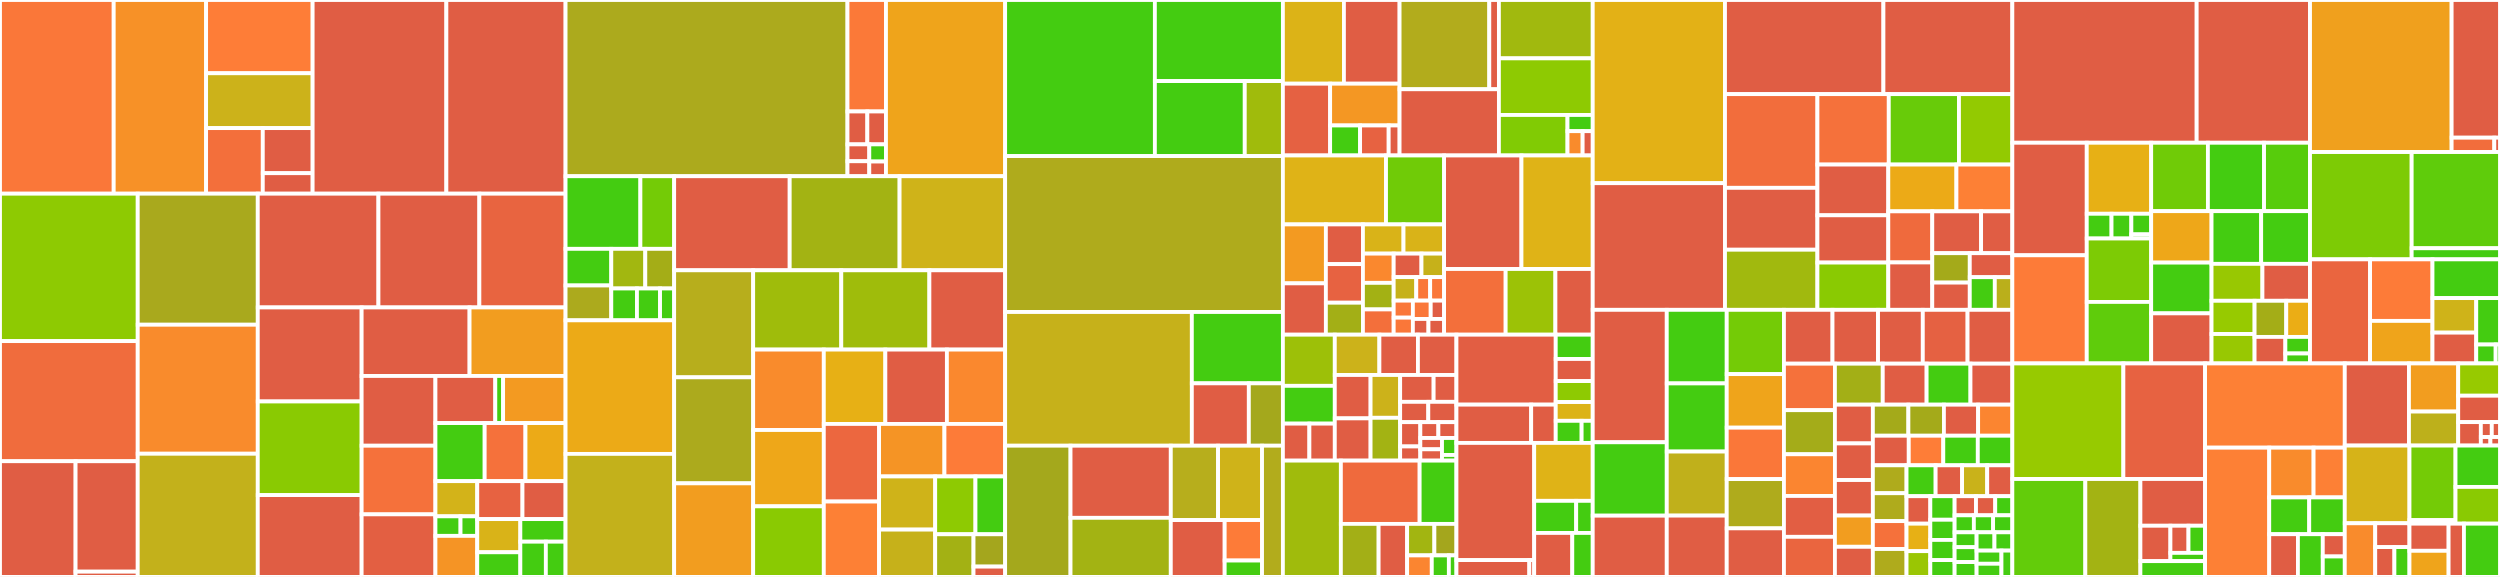 <svg baseProfile="full" width="650" height="150" viewBox="0 0 650 150" version="1.1"
xmlns="http://www.w3.org/2000/svg" xmlns:ev="http://www.w3.org/2001/xml-events"
xmlns:xlink="http://www.w3.org/1999/xlink">

<rect x="0" y="0" width="650" height="150" fill="#333333" stroke="none"/>

<style>rect.s{mask:url(#mask);}</style>
<defs>
  <pattern id="white" width="4" height="4" patternUnits="userSpaceOnUse" patternTransform="rotate(45)">
    <rect width="2" height="2" transform="translate(0,0)" fill="white"></rect>
  </pattern>
  <mask id="mask">
    <rect x="0" y="0" width="100%" height="100%" fill="url(#white)"></rect>
  </mask>
</defs>

<rect x="0" y="0" width="29.563" height="50.357" fill="#fa7739" stroke="white" stroke-width="1" class=" tooltipped" data-content="internal/db/fetcher/indexer_iterators.go"><title>internal/db/fetcher/indexer_iterators.go</title></rect>
<rect x="29.563" y="0" width="24.023" height="50.357" fill="#f79127" stroke="white" stroke-width="1" class=" tooltipped" data-content="internal/db/fetcher/fetcher.go"><title>internal/db/fetcher/fetcher.go</title></rect>
<rect x="53.586" y="0" width="27.698" height="19.046" fill="#fe7d37" stroke="white" stroke-width="1" class=" tooltipped" data-content="internal/db/fetcher/versioned.go"><title>internal/db/fetcher/versioned.go</title></rect>
<rect x="53.586" y="19.046" width="27.698" height="14.259" fill="#ccb21a" stroke="white" stroke-width="1" class=" tooltipped" data-content="internal/db/fetcher/indexer.go"><title>internal/db/fetcher/indexer.go</title></rect>
<rect x="53.586" y="33.305" width="14.74" height="17.052" fill="#f36f3b" stroke="white" stroke-width="1" class=" tooltipped" data-content="internal/db/fetcher/encoded_doc.go"><title>internal/db/fetcher/encoded_doc.go</title></rect>
<rect x="68.326" y="33.305" width="12.958" height="11.723" fill="#e05d44" stroke="white" stroke-width="1" class=" tooltipped" data-content="internal/db/fetcher/dag.go"><title>internal/db/fetcher/dag.go</title></rect>
<rect x="68.326" y="45.028" width="12.958" height="5.329" fill="#e05d44" stroke="white" stroke-width="1" class=" tooltipped" data-content="internal/db/fetcher/errors.go"><title>internal/db/fetcher/errors.go</title></rect>
<rect x="81.284" y="0" width="34.773" height="50.357" fill="#e05d44" stroke="white" stroke-width="1" class=" tooltipped" data-content="internal/db/collection.go"><title>internal/db/collection.go</title></rect>
<rect x="116.058" y="0" width="30.989" height="50.357" fill="#e05d44" stroke="white" stroke-width="1" class=" tooltipped" data-content="internal/db/p2p_replicator.go"><title>internal/db/p2p_replicator.go</title></rect>
<rect x="0" y="50.357" width="35.812" height="38.33" fill="#8eca02" stroke="white" stroke-width="1" class=" tooltipped" data-content="internal/db/definition_validation.go"><title>internal/db/definition_validation.go</title></rect>
<rect x="0" y="88.687" width="35.812" height="31.235" fill="#f06c3d" stroke="white" stroke-width="1" class=" tooltipped" data-content="internal/db/index.go"><title>internal/db/index.go</title></rect>
<rect x="0" y="119.922" width="19.651" height="30.078" fill="#e05d44" stroke="white" stroke-width="1" class=" tooltipped" data-content="internal/db/description/collection.go"><title>internal/db/description/collection.go</title></rect>
<rect x="19.651" y="119.922" width="16.161" height="28.711" fill="#e05d44" stroke="white" stroke-width="1" class=" tooltipped" data-content="internal/db/description/schema.go"><title>internal/db/description/schema.go</title></rect>
<rect x="19.651" y="148.633" width="16.161" height="1.367" fill="#e05d44" stroke="white" stroke-width="1" class=" tooltipped" data-content="internal/db/description/errors.go"><title>internal/db/description/errors.go</title></rect>
<rect x="35.812" y="50.357" width="31.211" height="34.07" fill="#a9a91d" stroke="white" stroke-width="1" class=" tooltipped" data-content="internal/db/collection_index.go"><title>internal/db/collection_index.go</title></rect>
<rect x="35.812" y="84.427" width="31.211" height="33.539" fill="#f98b2c" stroke="white" stroke-width="1" class=" tooltipped" data-content="internal/db/merge.go"><title>internal/db/merge.go</title></rect>
<rect x="35.812" y="117.966" width="31.211" height="32.034" fill="#c3b11b" stroke="white" stroke-width="1" class=" tooltipped" data-content="internal/db/schema.go"><title>internal/db/schema.go</title></rect>
<rect x="67.023" y="50.357" width="31.374" height="29.579" fill="#e05d44" stroke="white" stroke-width="1" class=" tooltipped" data-content="internal/db/errors.go"><title>internal/db/errors.go</title></rect>
<rect x="98.398" y="50.357" width="26.239" height="29.579" fill="#e05d44" stroke="white" stroke-width="1" class=" tooltipped" data-content="internal/db/backup.go"><title>internal/db/backup.go</title></rect>
<rect x="124.637" y="50.357" width="22.41" height="29.579" fill="#e86440" stroke="white" stroke-width="1" class=" tooltipped" data-content="internal/db/collection_define.go"><title>internal/db/collection_define.go</title></rect>
<rect x="67.023" y="79.936" width="27.003" height="24.446" fill="#e05d44" stroke="white" stroke-width="1" class=" tooltipped" data-content="internal/db/db.go"><title>internal/db/db.go</title></rect>
<rect x="67.023" y="104.382" width="27.003" height="24.343" fill="#8aca02" stroke="white" stroke-width="1" class=" tooltipped" data-content="internal/db/schema_id.go"><title>internal/db/schema_id.go</title></rect>
<rect x="67.023" y="128.725" width="27.003" height="21.275" fill="#e05d44" stroke="white" stroke-width="1" class=" tooltipped" data-content="internal/db/view.go"><title>internal/db/view.go</title></rect>
<rect x="94.026" y="79.936" width="28.061" height="17.816" fill="#e05d44" stroke="white" stroke-width="1" class=" tooltipped" data-content="internal/db/store.go"><title>internal/db/store.go</title></rect>
<rect x="122.087" y="79.936" width="24.96" height="17.816" fill="#f29d1f" stroke="white" stroke-width="1" class=" tooltipped" data-content="internal/db/p2p_schema_root.go"><title>internal/db/p2p_schema_root.go</title></rect>
<rect x="94.026" y="97.751" width="19.189" height="18.136" fill="#e05d44" stroke="white" stroke-width="1" class=" tooltipped" data-content="internal/db/collection_delete.go"><title>internal/db/collection_delete.go</title></rect>
<rect x="94.026" y="115.887" width="19.189" height="17.848" fill="#f5713b" stroke="white" stroke-width="1" class=" tooltipped" data-content="internal/db/collection_update.go"><title>internal/db/collection_update.go</title></rect>
<rect x="94.026" y="133.735" width="19.189" height="16.265" fill="#e35f42" stroke="white" stroke-width="1" class=" tooltipped" data-content="internal/db/lens.go"><title>internal/db/lens.go</title></rect>
<rect x="113.215" y="97.751" width="15.563" height="12.246" fill="#e05d44" stroke="white" stroke-width="1" class=" tooltipped" data-content="internal/db/base/compare.go"><title>internal/db/base/compare.go</title></rect>
<rect x="128.778" y="97.751" width="2.03" height="12.246" fill="#4c1" stroke="white" stroke-width="1" class=" tooltipped" data-content="internal/db/base/collection_keys.go"><title>internal/db/base/collection_keys.go</title></rect>
<rect x="130.808" y="97.751" width="16.239" height="12.246" fill="#f39a21" stroke="white" stroke-width="1" class=" tooltipped" data-content="internal/db/collection_id.go"><title>internal/db/collection_id.go</title></rect>
<rect x="113.215" y="109.997" width="12.801" height="15.103" fill="#4c1" stroke="white" stroke-width="1" class=" tooltipped" data-content="internal/db/messages.go"><title>internal/db/messages.go</title></rect>
<rect x="126.016" y="109.997" width="10.607" height="15.103" fill="#f5713b" stroke="white" stroke-width="1" class=" tooltipped" data-content="internal/db/collection_get.go"><title>internal/db/collection_get.go</title></rect>
<rect x="136.623" y="109.997" width="10.424" height="15.103" fill="#ecaa17" stroke="white" stroke-width="1" class=" tooltipped" data-content="internal/db/subscriptions.go"><title>internal/db/subscriptions.go</title></rect>
<rect x="113.215" y="125.1" width="10.87" height="9.147" fill="#d3b319" stroke="white" stroke-width="1" class=" tooltipped" data-content="internal/db/permission/check.go"><title>internal/db/permission/check.go</title></rect>
<rect x="113.215" y="134.247" width="6.522" height="5.082" fill="#4c1" stroke="white" stroke-width="1" class=" tooltipped" data-content="internal/db/permission/register.go"><title>internal/db/permission/register.go</title></rect>
<rect x="119.738" y="134.247" width="4.348" height="5.082" fill="#4c1" stroke="white" stroke-width="1" class=" tooltipped" data-content="internal/db/permission/permission.go"><title>internal/db/permission/permission.go</title></rect>
<rect x="113.215" y="139.329" width="10.87" height="10.671" fill="#f59425" stroke="white" stroke-width="1" class=" tooltipped" data-content="internal/db/iterator.go"><title>internal/db/iterator.go</title></rect>
<rect x="124.086" y="125.1" width="11.761" height="9.864" fill="#e76241" stroke="white" stroke-width="1" class=" tooltipped" data-content="internal/db/sequence.go"><title>internal/db/sequence.go</title></rect>
<rect x="135.846" y="125.1" width="11.201" height="9.864" fill="#e05d44" stroke="white" stroke-width="1" class=" tooltipped" data-content="internal/db/collection_retriever.go"><title>internal/db/collection_retriever.go</title></rect>
<rect x="124.086" y="134.964" width="11.205" height="8.627" fill="#d9b318" stroke="white" stroke-width="1" class=" tooltipped" data-content="internal/db/request.go"><title>internal/db/request.go</title></rect>
<rect x="124.086" y="143.591" width="11.205" height="6.409" fill="#4c1" stroke="white" stroke-width="1" class=" tooltipped" data-content="internal/db/config.go"><title>internal/db/config.go</title></rect>
<rect x="135.291" y="134.964" width="11.756" height="5.873" fill="#4c1" stroke="white" stroke-width="1" class=" tooltipped" data-content="internal/db/collection_acp.go"><title>internal/db/collection_acp.go</title></rect>
<rect x="135.291" y="140.837" width="6.632" height="9.163" fill="#4c1" stroke="white" stroke-width="1" class=" tooltipped" data-content="internal/db/context.go"><title>internal/db/context.go</title></rect>
<rect x="141.922" y="140.837" width="5.124" height="9.163" fill="#4c1" stroke="white" stroke-width="1" class=" tooltipped" data-content="internal/db/container/container.go"><title>internal/db/container/container.go</title></rect>
<rect x="147.047" y="0" width="73.3" height="45.819" fill="#acaa1d" stroke="white" stroke-width="1" class=" tooltipped" data-content="internal/planner/mapper/mapper.go"><title>internal/planner/mapper/mapper.go</title></rect>
<rect x="220.347" y="0" width="10.006" height="28.982" fill="#fb7938" stroke="white" stroke-width="1" class=" tooltipped" data-content="internal/planner/mapper/targetable.go"><title>internal/planner/mapper/targetable.go</title></rect>
<rect x="220.347" y="28.982" width="5.165" height="8.557" fill="#e05d44" stroke="white" stroke-width="1" class=" tooltipped" data-content="internal/planner/mapper/select.go"><title>internal/planner/mapper/select.go</title></rect>
<rect x="225.511" y="28.982" width="4.842" height="8.557" fill="#e05d44" stroke="white" stroke-width="1" class=" tooltipped" data-content="internal/planner/mapper/field.go"><title>internal/planner/mapper/field.go</title></rect>
<rect x="220.347" y="37.539" width="5.67" height="4.384" fill="#e05d44" stroke="white" stroke-width="1" class=" tooltipped" data-content="internal/planner/mapper/commitSelect.go"><title>internal/planner/mapper/commitSelect.go</title></rect>
<rect x="220.347" y="41.922" width="5.67" height="3.897" fill="#e05d44" stroke="white" stroke-width="1" class=" tooltipped" data-content="internal/planner/mapper/aggregate.go"><title>internal/planner/mapper/aggregate.go</title></rect>
<rect x="226.017" y="37.539" width="4.336" height="4.459" fill="#4c1" stroke="white" stroke-width="1" class=" tooltipped" data-content="internal/planner/mapper/operation.go"><title>internal/planner/mapper/operation.go</title></rect>
<rect x="226.017" y="41.997" width="4.336" height="3.822" fill="#e05d44" stroke="white" stroke-width="1" class=" tooltipped" data-content="internal/planner/mapper/errors.go"><title>internal/planner/mapper/errors.go</title></rect>
<rect x="230.353" y="0" width="30.984" height="45.819" fill="#efa41b" stroke="white" stroke-width="1" class=" tooltipped" data-content="internal/planner/type_join.go"><title>internal/planner/type_join.go</title></rect>
<rect x="147.047" y="45.819" width="19.457" height="18.88" fill="#4c1" stroke="white" stroke-width="1" class=" tooltipped" data-content="internal/planner/filter/normalize.go"><title>internal/planner/filter/normalize.go</title></rect>
<rect x="166.504" y="45.819" width="8.778" height="18.88" fill="#74cb06" stroke="white" stroke-width="1" class=" tooltipped" data-content="internal/planner/filter/copy_field.go"><title>internal/planner/filter/copy_field.go</title></rect>
<rect x="147.047" y="64.699" width="11.888" height="9.525" fill="#4c1" stroke="white" stroke-width="1" class=" tooltipped" data-content="internal/planner/filter/extract_properties.go"><title>internal/planner/filter/extract_properties.go</title></rect>
<rect x="147.047" y="74.224" width="11.888" height="9.061" fill="#acaa1d" stroke="white" stroke-width="1" class=" tooltipped" data-content="internal/planner/filter/unwrap_relation.go"><title>internal/planner/filter/unwrap_relation.go</title></rect>
<rect x="158.935" y="64.699" width="8.843" height="10.307" fill="#a2b710" stroke="white" stroke-width="1" class=" tooltipped" data-content="internal/planner/filter/complex.go"><title>internal/planner/filter/complex.go</title></rect>
<rect x="167.778" y="64.699" width="7.503" height="10.307" fill="#a4ad17" stroke="white" stroke-width="1" class=" tooltipped" data-content="internal/planner/filter/merge.go"><title>internal/planner/filter/merge.go</title></rect>
<rect x="158.935" y="75.006" width="6.672" height="8.279" fill="#4c1" stroke="white" stroke-width="1" class=" tooltipped" data-content="internal/planner/filter/split.go"><title>internal/planner/filter/split.go</title></rect>
<rect x="165.607" y="75.006" width="6.005" height="8.279" fill="#4c1" stroke="white" stroke-width="1" class=" tooltipped" data-content="internal/planner/filter/copy.go"><title>internal/planner/filter/copy.go</title></rect>
<rect x="171.612" y="75.006" width="3.67" height="8.279" fill="#4c1" stroke="white" stroke-width="1" class=" tooltipped" data-content="internal/planner/filter/remove_field.go"><title>internal/planner/filter/remove_field.go</title></rect>
<rect x="147.047" y="83.285" width="28.234" height="34.727" fill="#ecaa17" stroke="white" stroke-width="1" class=" tooltipped" data-content="internal/planner/planner.go"><title>internal/planner/planner.go</title></rect>
<rect x="147.047" y="118.012" width="28.234" height="31.988" fill="#c3b11b" stroke="white" stroke-width="1" class=" tooltipped" data-content="internal/planner/select.go"><title>internal/planner/select.go</title></rect>
<rect x="175.281" y="45.819" width="30.04" height="24.456" fill="#e05d44" stroke="white" stroke-width="1" class=" tooltipped" data-content="internal/planner/explain.go"><title>internal/planner/explain.go</title></rect>
<rect x="205.322" y="45.819" width="28.572" height="24.456" fill="#a3b313" stroke="white" stroke-width="1" class=" tooltipped" data-content="internal/planner/scan.go"><title>internal/planner/scan.go</title></rect>
<rect x="233.894" y="45.819" width="27.443" height="24.456" fill="#cfb319" stroke="white" stroke-width="1" class=" tooltipped" data-content="internal/planner/commit.go"><title>internal/planner/commit.go</title></rect>
<rect x="175.281" y="70.276" width="20.544" height="27.83" fill="#b7ae1c" stroke="white" stroke-width="1" class=" tooltipped" data-content="internal/planner/sum.go"><title>internal/planner/sum.go</title></rect>
<rect x="175.281" y="98.105" width="20.544" height="27.561" fill="#acaa1d" stroke="white" stroke-width="1" class=" tooltipped" data-content="internal/planner/group.go"><title>internal/planner/group.go</title></rect>
<rect x="175.281" y="125.666" width="20.544" height="24.334" fill="#f29d1f" stroke="white" stroke-width="1" class=" tooltipped" data-content="internal/planner/arbitrary_join.go"><title>internal/planner/arbitrary_join.go</title></rect>
<rect x="195.825" y="70.276" width="22.909" height="20.616" fill="#9fbc0b" stroke="white" stroke-width="1" class=" tooltipped" data-content="internal/planner/max.go"><title>internal/planner/max.go</title></rect>
<rect x="218.734" y="70.276" width="22.909" height="20.616" fill="#9fbc0b" stroke="white" stroke-width="1" class=" tooltipped" data-content="internal/planner/min.go"><title>internal/planner/min.go</title></rect>
<rect x="241.643" y="70.276" width="19.694" height="20.616" fill="#e05d44" stroke="white" stroke-width="1" class=" tooltipped" data-content="internal/planner/top.go"><title>internal/planner/top.go</title></rect>
<rect x="195.825" y="90.892" width="18.364" height="20.906" fill="#f98b2c" stroke="white" stroke-width="1" class=" tooltipped" data-content="internal/planner/view.go"><title>internal/planner/view.go</title></rect>
<rect x="195.825" y="111.798" width="18.364" height="19.853" fill="#eea719" stroke="white" stroke-width="1" class=" tooltipped" data-content="internal/planner/multi.go"><title>internal/planner/multi.go</title></rect>
<rect x="195.825" y="131.651" width="18.364" height="18.349" fill="#8aca02" stroke="white" stroke-width="1" class=" tooltipped" data-content="internal/planner/count.go"><title>internal/planner/count.go</title></rect>
<rect x="214.189" y="90.892" width="16.002" height="19.332" fill="#e7b015" stroke="white" stroke-width="1" class=" tooltipped" data-content="internal/planner/order.go"><title>internal/planner/order.go</title></rect>
<rect x="230.191" y="90.892" width="16.002" height="19.332" fill="#e05d44" stroke="white" stroke-width="1" class=" tooltipped" data-content="internal/planner/upsert.go"><title>internal/planner/upsert.go</title></rect>
<rect x="246.192" y="90.892" width="15.144" height="19.332" fill="#fa882e" stroke="white" stroke-width="1" class=" tooltipped" data-content="internal/planner/update.go"><title>internal/planner/update.go</title></rect>
<rect x="214.189" y="110.224" width="14.373" height="20.176" fill="#ec673f" stroke="white" stroke-width="1" class=" tooltipped" data-content="internal/planner/lens.go"><title>internal/planner/lens.go</title></rect>
<rect x="214.189" y="130.4" width="14.373" height="19.6" fill="#fd8035" stroke="white" stroke-width="1" class=" tooltipped" data-content="internal/planner/operation.go"><title>internal/planner/operation.go</title></rect>
<rect x="228.562" y="110.224" width="16.994" height="13.652" fill="#f59425" stroke="white" stroke-width="1" class=" tooltipped" data-content="internal/planner/create.go"><title>internal/planner/create.go</title></rect>
<rect x="245.557" y="110.224" width="15.78" height="13.652" fill="#fd7b38" stroke="white" stroke-width="1" class=" tooltipped" data-content="internal/planner/delete.go"><title>internal/planner/delete.go</title></rect>
<rect x="228.562" y="123.876" width="14.59" height="13.819" fill="#cfb319" stroke="white" stroke-width="1" class=" tooltipped" data-content="internal/planner/values.go"><title>internal/planner/values.go</title></rect>
<rect x="228.562" y="137.695" width="14.59" height="12.305" fill="#c6b11a" stroke="white" stroke-width="1" class=" tooltipped" data-content="internal/planner/average.go"><title>internal/planner/average.go</title></rect>
<rect x="243.152" y="123.876" width="10.47" height="15.037" fill="#8eca02" stroke="white" stroke-width="1" class=" tooltipped" data-content="internal/planner/limit.go"><title>internal/planner/limit.go</title></rect>
<rect x="253.622" y="123.876" width="7.715" height="15.037" fill="#4c1" stroke="white" stroke-width="1" class=" tooltipped" data-content="internal/planner/aggregate.go"><title>internal/planner/aggregate.go</title></rect>
<rect x="243.152" y="138.912" width="9.964" height="11.088" fill="#a3b114" stroke="white" stroke-width="1" class=" tooltipped" data-content="internal/planner/pipe.go"><title>internal/planner/pipe.go</title></rect>
<rect x="253.116" y="138.912" width="8.22" height="8.4" fill="#a4a61d" stroke="white" stroke-width="1" class=" tooltipped" data-content="internal/planner/datasource.go"><title>internal/planner/datasource.go</title></rect>
<rect x="253.116" y="147.312" width="8.22" height="2.688" fill="#e05d44" stroke="white" stroke-width="1" class=" tooltipped" data-content="internal/planner/errors.go"><title>internal/planner/errors.go</title></rect>
<rect x="261.337" y="0" width="38.933" height="40.579" fill="#4c1" stroke="white" stroke-width="1" class=" tooltipped" data-content="internal/request/graphql/schema/types/base.go"><title>internal/request/graphql/schema/types/base.go</title></rect>
<rect x="300.269" y="0" width="33.283" height="21.078" fill="#4c1" stroke="white" stroke-width="1" class=" tooltipped" data-content="internal/request/graphql/schema/types/types.go"><title>internal/request/graphql/schema/types/types.go</title></rect>
<rect x="300.269" y="21.078" width="23.369" height="19.501" fill="#4c1" stroke="white" stroke-width="1" class=" tooltipped" data-content="internal/request/graphql/schema/types/commits.go"><title>internal/request/graphql/schema/types/commits.go</title></rect>
<rect x="323.639" y="21.078" width="9.914" height="19.501" fill="#a0bb0c" stroke="white" stroke-width="1" class=" tooltipped" data-content="internal/request/graphql/schema/types/scalars.go"><title>internal/request/graphql/schema/types/scalars.go</title></rect>
<rect x="261.337" y="40.579" width="72.216" height="40.541" fill="#afab1c" stroke="white" stroke-width="1" class=" tooltipped" data-content="internal/request/graphql/schema/generate.go"><title>internal/request/graphql/schema/generate.go</title></rect>
<rect x="261.337" y="81.119" width="48.541" height="34.765" fill="#c6b11a" stroke="white" stroke-width="1" class=" tooltipped" data-content="internal/request/graphql/schema/collection.go"><title>internal/request/graphql/schema/collection.go</title></rect>
<rect x="309.878" y="81.119" width="23.675" height="18.549" fill="#4c1" stroke="white" stroke-width="1" class=" tooltipped" data-content="internal/request/graphql/schema/schema.go"><title>internal/request/graphql/schema/schema.go</title></rect>
<rect x="309.878" y="99.669" width="14.818" height="16.216" fill="#e05d44" stroke="white" stroke-width="1" class=" tooltipped" data-content="internal/request/graphql/schema/errors.go"><title>internal/request/graphql/schema/errors.go</title></rect>
<rect x="324.696" y="99.669" width="8.857" height="16.216" fill="#a4a81c" stroke="white" stroke-width="1" class=" tooltipped" data-content="internal/request/graphql/schema/manager.go"><title>internal/request/graphql/schema/manager.go</title></rect>
<rect x="261.337" y="115.885" width="17.002" height="34.115" fill="#a4a81c" stroke="white" stroke-width="1" class=" tooltipped" data-content="internal/request/graphql/parser/query.go"><title>internal/request/graphql/parser/query.go</title></rect>
<rect x="278.338" y="115.885" width="26.069" height="18.753" fill="#e05d44" stroke="white" stroke-width="1" class=" tooltipped" data-content="internal/request/graphql/parser/request.go"><title>internal/request/graphql/parser/request.go</title></rect>
<rect x="278.338" y="134.638" width="26.069" height="15.362" fill="#a3b313" stroke="white" stroke-width="1" class=" tooltipped" data-content="internal/request/graphql/parser/mutation.go"><title>internal/request/graphql/parser/mutation.go</title></rect>
<rect x="304.407" y="115.885" width="12.289" height="19.328" fill="#b7ae1c" stroke="white" stroke-width="1" class=" tooltipped" data-content="internal/request/graphql/parser/commit.go"><title>internal/request/graphql/parser/commit.go</title></rect>
<rect x="316.697" y="115.885" width="11.432" height="19.328" fill="#cfb319" stroke="white" stroke-width="1" class=" tooltipped" data-content="internal/request/graphql/parser/order.go"><title>internal/request/graphql/parser/order.go</title></rect>
<rect x="304.407" y="135.213" width="14.009" height="14.787" fill="#e05d44" stroke="white" stroke-width="1" class=" tooltipped" data-content="internal/request/graphql/parser/filter.go"><title>internal/request/graphql/parser/filter.go</title></rect>
<rect x="318.416" y="135.213" width="9.713" height="10.522" fill="#fd7b38" stroke="white" stroke-width="1" class=" tooltipped" data-content="internal/request/graphql/parser/subscription.go"><title>internal/request/graphql/parser/subscription.go</title></rect>
<rect x="318.416" y="145.734" width="9.713" height="4.266" fill="#4c1" stroke="white" stroke-width="1" class=" tooltipped" data-content="internal/request/graphql/parser/introspection.go"><title>internal/request/graphql/parser/introspection.go</title></rect>
<rect x="328.129" y="115.885" width="5.424" height="34.115" fill="#b2ac1c" stroke="white" stroke-width="1" class=" tooltipped" data-content="internal/request/graphql/parser.go"><title>internal/request/graphql/parser.go</title></rect>
<rect x="333.553" y="0" width="15.867" height="21.759" fill="#dcb317" stroke="white" stroke-width="1" class=" tooltipped" data-content="internal/core/crdt/ipld_union.go"><title>internal/core/crdt/ipld_union.go</title></rect>
<rect x="349.42" y="0" width="14.47" height="21.759" fill="#e05d44" stroke="white" stroke-width="1" class=" tooltipped" data-content="internal/core/crdt/counter.go"><title>internal/core/crdt/counter.go</title></rect>
<rect x="333.553" y="21.759" width="12.283" height="18.664" fill="#e56142" stroke="white" stroke-width="1" class=" tooltipped" data-content="internal/core/crdt/composite.go"><title>internal/core/crdt/composite.go</title></rect>
<rect x="345.836" y="21.759" width="18.054" height="10.862" fill="#f49723" stroke="white" stroke-width="1" class=" tooltipped" data-content="internal/core/crdt/lwwreg.go"><title>internal/core/crdt/lwwreg.go</title></rect>
<rect x="345.836" y="32.621" width="7.788" height="7.802" fill="#4c1" stroke="white" stroke-width="1" class=" tooltipped" data-content="internal/core/crdt/collection.go"><title>internal/core/crdt/collection.go</title></rect>
<rect x="353.624" y="32.621" width="7.434" height="7.802" fill="#e76241" stroke="white" stroke-width="1" class=" tooltipped" data-content="internal/core/crdt/base.go"><title>internal/core/crdt/base.go</title></rect>
<rect x="361.058" y="32.621" width="2.832" height="7.802" fill="#e05d44" stroke="white" stroke-width="1" class=" tooltipped" data-content="internal/core/crdt/errors.go"><title>internal/core/crdt/errors.go</title></rect>
<rect x="363.89" y="0" width="23.328" height="23.206" fill="#b2ac1c" stroke="white" stroke-width="1" class=" tooltipped" data-content="internal/core/block/block.go"><title>internal/core/block/block.go</title></rect>
<rect x="387.218" y="0" width="2.499" height="23.206" fill="#e05d44" stroke="white" stroke-width="1" class=" tooltipped" data-content="internal/core/block/errors.go"><title>internal/core/block/errors.go</title></rect>
<rect x="363.89" y="23.206" width="25.828" height="17.217" fill="#e05d44" stroke="white" stroke-width="1" class=" tooltipped" data-content="internal/core/encoding.go"><title>internal/core/encoding.go</title></rect>
<rect x="389.717" y="0" width="24.393" height="15.173" fill="#a1b90e" stroke="white" stroke-width="1" class=" tooltipped" data-content="internal/core/data.go"><title>internal/core/data.go</title></rect>
<rect x="389.717" y="15.173" width="24.393" height="14.72" fill="#8eca02" stroke="white" stroke-width="1" class=" tooltipped" data-content="internal/core/doc.go"><title>internal/core/doc.go</title></rect>
<rect x="389.717" y="29.893" width="17.835" height="10.53" fill="#81cb04" stroke="white" stroke-width="1" class=" tooltipped" data-content="internal/core/view_item.go"><title>internal/core/view_item.go</title></rect>
<rect x="407.553" y="29.893" width="6.557" height="4.212" fill="#4c1" stroke="white" stroke-width="1" class=" tooltipped" data-content="internal/core/cid/cid.go"><title>internal/core/cid/cid.go</title></rect>
<rect x="407.553" y="34.105" width="3.934" height="6.318" fill="#f98b2c" stroke="white" stroke-width="1" class=" tooltipped" data-content="internal/core/net/protocol.go"><title>internal/core/net/protocol.go</title></rect>
<rect x="411.487" y="34.105" width="2.623" height="6.318" fill="#e05d44" stroke="white" stroke-width="1" class=" tooltipped" data-content="internal/core/errors.go"><title>internal/core/errors.go</title></rect>
<rect x="333.553" y="40.423" width="26.809" height="17.926" fill="#dfb317" stroke="white" stroke-width="1" class=" tooltipped" data-content="internal/keys/datastore_doc.go"><title>internal/keys/datastore_doc.go</title></rect>
<rect x="360.362" y="40.423" width="15.099" height="17.926" fill="#70cb07" stroke="white" stroke-width="1" class=" tooltipped" data-content="internal/keys/datastore_index.go"><title>internal/keys/datastore_index.go</title></rect>
<rect x="333.553" y="58.349" width="11.176" height="15.323" fill="#f39a21" stroke="white" stroke-width="1" class=" tooltipped" data-content="internal/keys/headstore_doc.go"><title>internal/keys/headstore_doc.go</title></rect>
<rect x="333.553" y="73.672" width="11.176" height="13.346" fill="#e05d44" stroke="white" stroke-width="1" class=" tooltipped" data-content="internal/keys/headstore_collection.go"><title>internal/keys/headstore_collection.go</title></rect>
<rect x="344.729" y="58.349" width="9.634" height="10.321" fill="#e05d44" stroke="white" stroke-width="1" class=" tooltipped" data-content="internal/keys/systemstore_collection_root.go"><title>internal/keys/systemstore_collection_root.go</title></rect>
<rect x="344.729" y="68.669" width="9.634" height="10.034" fill="#e76241" stroke="white" stroke-width="1" class=" tooltipped" data-content="internal/keys/datastore_view_item.go"><title>internal/keys/datastore_view_item.go</title></rect>
<rect x="344.729" y="78.703" width="9.634" height="8.314" fill="#a3af16" stroke="white" stroke-width="1" class=" tooltipped" data-content="internal/keys/systemstore_collection_index.go"><title>internal/keys/systemstore_collection_index.go</title></rect>
<rect x="354.363" y="58.349" width="10.549" height="7.593" fill="#d9b318" stroke="white" stroke-width="1" class=" tooltipped" data-content="internal/keys/systemstore_collection_schema.go"><title>internal/keys/systemstore_collection_schema.go</title></rect>
<rect x="364.912" y="58.349" width="10.549" height="7.593" fill="#d9b318" stroke="white" stroke-width="1" class=" tooltipped" data-content="internal/keys/systemstore_schema_root.go"><title>internal/keys/systemstore_schema_root.go</title></rect>
<rect x="354.363" y="65.941" width="7.994" height="7.601" fill="#fa882e" stroke="white" stroke-width="1" class=" tooltipped" data-content="internal/keys/peerstore_replicator_retry_doc.go"><title>internal/keys/peerstore_replicator_retry_doc.go</title></rect>
<rect x="354.363" y="73.542" width="7.994" height="6.91" fill="#a3b114" stroke="white" stroke-width="1" class=" tooltipped" data-content="internal/keys/datastore_primary_doc.go"><title>internal/keys/datastore_primary_doc.go</title></rect>
<rect x="354.363" y="80.453" width="7.994" height="6.565" fill="#f36f3b" stroke="white" stroke-width="1" class=" tooltipped" data-content="internal/keys/systemstore_p2p_collection.go"><title>internal/keys/systemstore_p2p_collection.go</title></rect>
<rect x="362.357" y="65.941" width="7.23" height="6.112" fill="#e05d44" stroke="white" stroke-width="1" class=" tooltipped" data-content="internal/keys/peerstore_replicator_retry.go"><title>internal/keys/peerstore_replicator_retry.go</title></rect>
<rect x="369.587" y="65.941" width="5.875" height="6.112" fill="#c6b11a" stroke="white" stroke-width="1" class=" tooltipped" data-content="internal/keys/peerstore_replicator.go"><title>internal/keys/peerstore_replicator.go</title></rect>
<rect x="362.357" y="72.053" width="5.875" height="6.112" fill="#c6b11a" stroke="white" stroke-width="1" class=" tooltipped" data-content="internal/keys/systemstore_schema_version.go"><title>internal/keys/systemstore_schema_version.go</title></rect>
<rect x="368.231" y="72.053" width="3.615" height="6.112" fill="#fa7739" stroke="white" stroke-width="1" class=" tooltipped" data-content="internal/keys/headstore.go"><title>internal/keys/headstore.go</title></rect>
<rect x="371.846" y="72.053" width="3.615" height="6.112" fill="#fa7739" stroke="white" stroke-width="1" class=" tooltipped" data-content="internal/keys/systemstore_collection.go"><title>internal/keys/systemstore_collection.go</title></rect>
<rect x="362.357" y="78.165" width="4.992" height="4.426" fill="#fa7739" stroke="white" stroke-width="1" class=" tooltipped" data-content="internal/keys/systemstore_collection_name.go"><title>internal/keys/systemstore_collection_name.go</title></rect>
<rect x="362.357" y="82.591" width="4.992" height="4.426" fill="#fa7739" stroke="white" stroke-width="1" class=" tooltipped" data-content="internal/keys/systemstore_seq_field_id.go"><title>internal/keys/systemstore_seq_field_id.go</title></rect>
<rect x="367.349" y="78.165" width="4.636" height="4.766" fill="#fa7739" stroke="white" stroke-width="1" class=" tooltipped" data-content="internal/keys/systemstore_seq_index_id.go"><title>internal/keys/systemstore_seq_index_id.go</title></rect>
<rect x="371.985" y="78.165" width="3.477" height="4.766" fill="#e05d44" stroke="white" stroke-width="1" class=" tooltipped" data-content="internal/keys/errors.go"><title>internal/keys/errors.go</title></rect>
<rect x="367.349" y="82.932" width="4.056" height="4.085" fill="#e05d44" stroke="white" stroke-width="1" class=" tooltipped" data-content="internal/keys/key.go"><title>internal/keys/key.go</title></rect>
<rect x="371.405" y="82.932" width="4.056" height="4.085" fill="#e05d44" stroke="white" stroke-width="1" class=" tooltipped" data-content="internal/keys/systemstore_seq_collection_id.go"><title>internal/keys/systemstore_seq_collection_id.go</title></rect>
<rect x="375.462" y="40.423" width="20.12" height="29.514" fill="#e05d44" stroke="white" stroke-width="1" class=" tooltipped" data-content="internal/lens/fetcher.go"><title>internal/lens/fetcher.go</title></rect>
<rect x="395.581" y="40.423" width="18.529" height="29.514" fill="#dfb317" stroke="white" stroke-width="1" class=" tooltipped" data-content="internal/lens/registry.go"><title>internal/lens/registry.go</title></rect>
<rect x="375.462" y="69.937" width="16.009" height="17.08" fill="#f36f3b" stroke="white" stroke-width="1" class=" tooltipped" data-content="internal/lens/lens.go"><title>internal/lens/lens.go</title></rect>
<rect x="391.471" y="69.937" width="12.937" height="17.08" fill="#9cc206" stroke="white" stroke-width="1" class=" tooltipped" data-content="internal/lens/history.go"><title>internal/lens/history.go</title></rect>
<rect x="404.408" y="69.937" width="9.703" height="17.08" fill="#e05d44" stroke="white" stroke-width="1" class=" tooltipped" data-content="internal/lens/txn_registry.go"><title>internal/lens/txn_registry.go</title></rect>
<rect x="333.553" y="87.017" width="13.495" height="13.303" fill="#9dc008" stroke="white" stroke-width="1" class=" tooltipped" data-content="internal/connor/eq.go"><title>internal/connor/eq.go</title></rect>
<rect x="333.553" y="100.32" width="13.495" height="9.824" fill="#4c1" stroke="white" stroke-width="1" class=" tooltipped" data-content="internal/connor/connor.go"><title>internal/connor/connor.go</title></rect>
<rect x="333.553" y="110.144" width="6.891" height="9.619" fill="#e05d44" stroke="white" stroke-width="1" class=" tooltipped" data-content="internal/connor/numbers/upcast.go"><title>internal/connor/numbers/upcast.go</title></rect>
<rect x="340.444" y="110.144" width="6.604" height="9.619" fill="#e05d44" stroke="white" stroke-width="1" class=" tooltipped" data-content="internal/connor/numbers/equality.go"><title>internal/connor/numbers/equality.go</title></rect>
<rect x="347.048" y="87.017" width="11.597" height="10.479" fill="#ccb21a" stroke="white" stroke-width="1" class=" tooltipped" data-content="internal/connor/like.go"><title>internal/connor/like.go</title></rect>
<rect x="358.645" y="87.017" width="10.016" height="10.479" fill="#e05d44" stroke="white" stroke-width="1" class=" tooltipped" data-content="internal/connor/ge.go"><title>internal/connor/ge.go</title></rect>
<rect x="368.661" y="87.017" width="10.016" height="10.479" fill="#e05d44" stroke="white" stroke-width="1" class=" tooltipped" data-content="internal/connor/le.go"><title>internal/connor/le.go</title></rect>
<rect x="347.048" y="97.496" width="9.303" height="11.282" fill="#e05d44" stroke="white" stroke-width="1" class=" tooltipped" data-content="internal/connor/lt.go"><title>internal/connor/lt.go</title></rect>
<rect x="347.048" y="108.778" width="9.303" height="10.985" fill="#e05d44" stroke="white" stroke-width="1" class=" tooltipped" data-content="internal/connor/gt.go"><title>internal/connor/gt.go</title></rect>
<rect x="356.351" y="97.496" width="7.69" height="11.134" fill="#ccb21a" stroke="white" stroke-width="1" class=" tooltipped" data-content="internal/connor/all.go"><title>internal/connor/all.go</title></rect>
<rect x="356.351" y="108.63" width="7.69" height="11.134" fill="#a3b313" stroke="white" stroke-width="1" class=" tooltipped" data-content="internal/connor/any.go"><title>internal/connor/any.go</title></rect>
<rect x="364.041" y="97.496" width="8.703" height="6.982" fill="#e05d44" stroke="white" stroke-width="1" class=" tooltipped" data-content="internal/connor/time/equality.go"><title>internal/connor/time/equality.go</title></rect>
<rect x="372.744" y="97.496" width="5.934" height="6.982" fill="#e05d44" stroke="white" stroke-width="1" class=" tooltipped" data-content="internal/connor/ilike.go"><title>internal/connor/ilike.go</title></rect>
<rect x="364.041" y="104.478" width="7.318" height="5.284" fill="#e05d44" stroke="white" stroke-width="1" class=" tooltipped" data-content="internal/connor/and.go"><title>internal/connor/and.go</title></rect>
<rect x="371.359" y="104.478" width="7.318" height="5.284" fill="#e05d44" stroke="white" stroke-width="1" class=" tooltipped" data-content="internal/connor/or.go"><title>internal/connor/or.go</title></rect>
<rect x="364.041" y="109.762" width="5.247" height="6.317" fill="#e05d44" stroke="white" stroke-width="1" class=" tooltipped" data-content="internal/connor/in.go"><title>internal/connor/in.go</title></rect>
<rect x="364.041" y="116.079" width="5.247" height="3.685" fill="#e05d44" stroke="white" stroke-width="1" class=" tooltipped" data-content="internal/connor/ne.go"><title>internal/connor/ne.go</title></rect>
<rect x="369.288" y="109.762" width="4.695" height="4.118" fill="#e05d44" stroke="white" stroke-width="1" class=" tooltipped" data-content="internal/connor/nin.go"><title>internal/connor/nin.go</title></rect>
<rect x="373.983" y="109.762" width="4.695" height="4.118" fill="#e05d44" stroke="white" stroke-width="1" class=" tooltipped" data-content="internal/connor/nlike.go"><title>internal/connor/nlike.go</title></rect>
<rect x="369.288" y="113.88" width="5.634" height="2.942" fill="#e05d44" stroke="white" stroke-width="1" class=" tooltipped" data-content="internal/connor/nilike.go"><title>internal/connor/nilike.go</title></rect>
<rect x="369.288" y="116.822" width="5.634" height="2.942" fill="#e05d44" stroke="white" stroke-width="1" class=" tooltipped" data-content="internal/connor/none.go"><title>internal/connor/none.go</title></rect>
<rect x="374.921" y="113.88" width="3.756" height="4.412" fill="#4c1" stroke="white" stroke-width="1" class=" tooltipped" data-content="internal/connor/not.go"><title>internal/connor/not.go</title></rect>
<rect x="374.921" y="118.293" width="3.756" height="1.471" fill="#4c1" stroke="white" stroke-width="1" class=" tooltipped" data-content="internal/connor/errors.go"><title>internal/connor/errors.go</title></rect>
<rect x="333.553" y="119.763" width="15.072" height="30.237" fill="#a0bb0c" stroke="white" stroke-width="1" class=" tooltipped" data-content="internal/encoding/int.go"><title>internal/encoding/int.go</title></rect>
<rect x="348.625" y="119.763" width="20.483" height="16.451" fill="#ef6a3d" stroke="white" stroke-width="1" class=" tooltipped" data-content="internal/encoding/field_value.go"><title>internal/encoding/field_value.go</title></rect>
<rect x="369.107" y="119.763" width="9.57" height="16.451" fill="#4c1" stroke="white" stroke-width="1" class=" tooltipped" data-content="internal/encoding/bytes.go"><title>internal/encoding/bytes.go</title></rect>
<rect x="348.625" y="136.214" width="9.817" height="13.786" fill="#a3af16" stroke="white" stroke-width="1" class=" tooltipped" data-content="internal/encoding/float.go"><title>internal/encoding/float.go</title></rect>
<rect x="358.442" y="136.214" width="7.413" height="13.786" fill="#e05d44" stroke="white" stroke-width="1" class=" tooltipped" data-content="internal/encoding/time.go"><title>internal/encoding/time.go</title></rect>
<rect x="365.855" y="136.214" width="7.086" height="8.185" fill="#a2b511" stroke="white" stroke-width="1" class=" tooltipped" data-content="internal/encoding/errors.go"><title>internal/encoding/errors.go</title></rect>
<rect x="372.941" y="136.214" width="5.736" height="8.185" fill="#a4a61d" stroke="white" stroke-width="1" class=" tooltipped" data-content="internal/encoding/type.go"><title>internal/encoding/type.go</title></rect>
<rect x="365.855" y="144.4" width="6.411" height="5.6" fill="#fb8530" stroke="white" stroke-width="1" class=" tooltipped" data-content="internal/encoding/string.go"><title>internal/encoding/string.go</title></rect>
<rect x="372.266" y="144.4" width="4.439" height="5.6" fill="#4c1" stroke="white" stroke-width="1" class=" tooltipped" data-content="internal/encoding/null.go"><title>internal/encoding/null.go</title></rect>
<rect x="376.705" y="144.4" width="1.973" height="5.6" fill="#4c1" stroke="white" stroke-width="1" class=" tooltipped" data-content="internal/encoding/encoding.go"><title>internal/encoding/encoding.go</title></rect>
<rect x="378.677" y="87.017" width="25.814" height="18.189" fill="#e25e43" stroke="white" stroke-width="1" class=" tooltipped" data-content="internal/merkle/clock/clock.go"><title>internal/merkle/clock/clock.go</title></rect>
<rect x="378.677" y="105.206" width="19.43" height="9.951" fill="#e05d44" stroke="white" stroke-width="1" class=" tooltipped" data-content="internal/merkle/clock/heads.go"><title>internal/merkle/clock/heads.go</title></rect>
<rect x="398.107" y="105.206" width="6.384" height="9.951" fill="#e05d44" stroke="white" stroke-width="1" class=" tooltipped" data-content="internal/merkle/clock/errors.go"><title>internal/merkle/clock/errors.go</title></rect>
<rect x="404.491" y="87.017" width="9.619" height="6.317" fill="#4c1" stroke="white" stroke-width="1" class=" tooltipped" data-content="internal/merkle/crdt/composite.go"><title>internal/merkle/crdt/composite.go</title></rect>
<rect x="404.491" y="93.334" width="9.619" height="5.743" fill="#e05d44" stroke="white" stroke-width="1" class=" tooltipped" data-content="internal/merkle/crdt/counter.go"><title>internal/merkle/crdt/counter.go</title></rect>
<rect x="404.491" y="99.077" width="9.619" height="5.456" fill="#8eca02" stroke="white" stroke-width="1" class=" tooltipped" data-content="internal/merkle/crdt/merklecrdt.go"><title>internal/merkle/crdt/merklecrdt.go</title></rect>
<rect x="404.491" y="104.533" width="9.619" height="4.881" fill="#dcb317" stroke="white" stroke-width="1" class=" tooltipped" data-content="internal/merkle/crdt/lwwreg.go"><title>internal/merkle/crdt/lwwreg.go</title></rect>
<rect x="404.491" y="109.414" width="6.733" height="5.743" fill="#4c1" stroke="white" stroke-width="1" class=" tooltipped" data-content="internal/merkle/crdt/collection.go"><title>internal/merkle/crdt/collection.go</title></rect>
<rect x="411.224" y="109.414" width="2.886" height="5.743" fill="#4c1" stroke="white" stroke-width="1" class=" tooltipped" data-content="internal/merkle/crdt/field.go"><title>internal/merkle/crdt/field.go</title></rect>
<rect x="378.677" y="115.157" width="20.213" height="30.471" fill="#e05d44" stroke="white" stroke-width="1" class=" tooltipped" data-content="internal/kms/pubsub.go"><title>internal/kms/pubsub.go</title></rect>
<rect x="378.677" y="145.628" width="18.95" height="4.372" fill="#e05d44" stroke="white" stroke-width="1" class=" tooltipped" data-content="internal/kms/enc_store.go"><title>internal/kms/enc_store.go</title></rect>
<rect x="397.627" y="145.628" width="1.263" height="4.372" fill="#e05d44" stroke="white" stroke-width="1" class=" tooltipped" data-content="internal/kms/errors.go"><title>internal/kms/errors.go</title></rect>
<rect x="398.891" y="115.157" width="15.219" height="15.062" fill="#dfb317" stroke="white" stroke-width="1" class=" tooltipped" data-content="internal/encryption/encryptor.go"><title>internal/encryption/encryptor.go</title></rect>
<rect x="398.891" y="130.219" width="10.918" height="8.348" fill="#4c1" stroke="white" stroke-width="1" class=" tooltipped" data-content="internal/encryption/context.go"><title>internal/encryption/context.go</title></rect>
<rect x="409.809" y="130.219" width="4.301" height="8.348" fill="#4c1" stroke="white" stroke-width="1" class=" tooltipped" data-content="internal/encryption/event.go"><title>internal/encryption/event.go</title></rect>
<rect x="398.891" y="138.567" width="9.905" height="11.433" fill="#e05d44" stroke="white" stroke-width="1" class=" tooltipped" data-content="internal/metric/metric.go"><title>internal/metric/metric.go</title></rect>
<rect x="408.795" y="138.567" width="5.315" height="11.433" fill="#4c1" stroke="white" stroke-width="1" class=" tooltipped" data-content="internal/utils/slice/slice.go"><title>internal/utils/slice/slice.go</title></rect>
<rect x="414.11" y="0" width="34.389" height="47.627" fill="#e3b116" stroke="white" stroke-width="1" class=" tooltipped" data-content="http/handler_store.go"><title>http/handler_store.go</title></rect>
<rect x="414.11" y="47.627" width="34.389" height="32.93" fill="#e05d44" stroke="white" stroke-width="1" class=" tooltipped" data-content="http/handler_collection.go"><title>http/handler_collection.go</title></rect>
<rect x="448.499" y="0" width="41.191" height="24.474" fill="#e05d44" stroke="white" stroke-width="1" class=" tooltipped" data-content="http/client.go"><title>http/client.go</title></rect>
<rect x="489.69" y="0" width="33.517" height="24.474" fill="#e05d44" stroke="white" stroke-width="1" class=" tooltipped" data-content="http/client_collection.go"><title>http/client_collection.go</title></rect>
<rect x="448.499" y="24.474" width="24.033" height="24.364" fill="#f26d3c" stroke="white" stroke-width="1" class=" tooltipped" data-content="http/handler_p2p.go"><title>http/handler_p2p.go</title></rect>
<rect x="448.499" y="48.838" width="24.033" height="16.089" fill="#e05d44" stroke="white" stroke-width="1" class=" tooltipped" data-content="http/handler_lens.go"><title>http/handler_lens.go</title></rect>
<rect x="448.499" y="64.927" width="24.033" height="15.63" fill="#a1b90e" stroke="white" stroke-width="1" class=" tooltipped" data-content="http/handler_acp.go"><title>http/handler_acp.go</title></rect>
<rect x="472.532" y="24.474" width="18.551" height="18.313" fill="#f5713b" stroke="white" stroke-width="1" class=" tooltipped" data-content="http/handler_tx.go"><title>http/handler_tx.go</title></rect>
<rect x="491.083" y="24.474" width="18.249" height="18.313" fill="#68cb09" stroke="white" stroke-width="1" class=" tooltipped" data-content="http/openapi.go"><title>http/openapi.go</title></rect>
<rect x="509.332" y="24.474" width="13.876" height="18.313" fill="#93ca01" stroke="white" stroke-width="1" class=" tooltipped" data-content="http/server.go"><title>http/server.go</title></rect>
<rect x="472.532" y="42.787" width="18.428" height="13.19" fill="#e05d44" stroke="white" stroke-width="1" class=" tooltipped" data-content="http/client_p2p.go"><title>http/client_p2p.go</title></rect>
<rect x="472.532" y="55.976" width="18.428" height="12.29" fill="#e05d44" stroke="white" stroke-width="1" class=" tooltipped" data-content="http/client_lens.go"><title>http/client_lens.go</title></rect>
<rect x="472.532" y="68.267" width="18.428" height="12.29" fill="#8aca02" stroke="white" stroke-width="1" class=" tooltipped" data-content="http/handler_ccip.go"><title>http/handler_ccip.go</title></rect>
<rect x="490.959" y="42.787" width="17.714" height="12.162" fill="#ecaa17" stroke="white" stroke-width="1" class=" tooltipped" data-content="http/client_acp.go"><title>http/client_acp.go</title></rect>
<rect x="508.673" y="42.787" width="14.534" height="12.162" fill="#fd8035" stroke="white" stroke-width="1" class=" tooltipped" data-content="http/handler.go"><title>http/handler.go</title></rect>
<rect x="490.959" y="54.949" width="11.433" height="13.287" fill="#ef6a3d" stroke="white" stroke-width="1" class=" tooltipped" data-content="http/http_client.go"><title>http/http_client.go</title></rect>
<rect x="490.959" y="68.236" width="11.433" height="12.321" fill="#e05d44" stroke="white" stroke-width="1" class=" tooltipped" data-content="http/client_tx.go"><title>http/client_tx.go</title></rect>
<rect x="502.392" y="54.949" width="12.693" height="10.88" fill="#e05d44" stroke="white" stroke-width="1" class=" tooltipped" data-content="http/middleware.go"><title>http/middleware.go</title></rect>
<rect x="515.084" y="54.949" width="8.123" height="10.88" fill="#e05d44" stroke="white" stroke-width="1" class=" tooltipped" data-content="http/auth.go"><title>http/auth.go</title></rect>
<rect x="502.392" y="65.829" width="9.752" height="7.647" fill="#a4aa1a" stroke="white" stroke-width="1" class=" tooltipped" data-content="http/utils.go"><title>http/utils.go</title></rect>
<rect x="502.392" y="73.476" width="9.752" height="7.081" fill="#e05d44" stroke="white" stroke-width="1" class=" tooltipped" data-content="http/errors.go"><title>http/errors.go</title></rect>
<rect x="512.143" y="65.829" width="11.064" height="6.241" fill="#e05d44" stroke="white" stroke-width="1" class=" tooltipped" data-content="http/router.go"><title>http/router.go</title></rect>
<rect x="512.143" y="72.07" width="6.508" height="8.487" fill="#4c1" stroke="white" stroke-width="1" class=" tooltipped" data-content="http/handler_extras.go"><title>http/handler_extras.go</title></rect>
<rect x="518.652" y="72.07" width="4.556" height="8.487" fill="#baaf1b" stroke="white" stroke-width="1" class=" tooltipped" data-content="http/logger.go"><title>http/logger.go</title></rect>
<rect x="414.11" y="80.557" width="19.25" height="34.435" fill="#e05d44" stroke="white" stroke-width="1" class=" tooltipped" data-content="cli/start.go"><title>cli/start.go</title></rect>
<rect x="414.11" y="114.992" width="19.25" height="19.082" fill="#4c1" stroke="white" stroke-width="1" class=" tooltipped" data-content="cli/cli.go"><title>cli/cli.go</title></rect>
<rect x="414.11" y="134.074" width="19.25" height="15.926" fill="#e05d44" stroke="white" stroke-width="1" class=" tooltipped" data-content="cli/utils.go"><title>cli/utils.go</title></rect>
<rect x="433.36" y="80.557" width="15.591" height="19.132" fill="#4c1" stroke="white" stroke-width="1" class=" tooltipped" data-content="cli/acp_relationship_add.go"><title>cli/acp_relationship_add.go</title></rect>
<rect x="433.36" y="99.689" width="15.591" height="17.715" fill="#4c1" stroke="white" stroke-width="1" class=" tooltipped" data-content="cli/acp_relationship_delete.go"><title>cli/acp_relationship_delete.go</title></rect>
<rect x="433.36" y="117.404" width="15.591" height="16.652" fill="#c0b01b" stroke="white" stroke-width="1" class=" tooltipped" data-content="cli/acp_policy_add.go"><title>cli/acp_policy_add.go</title></rect>
<rect x="433.36" y="134.056" width="15.591" height="15.944" fill="#e05d44" stroke="white" stroke-width="1" class=" tooltipped" data-content="cli/collection_create.go"><title>cli/collection_create.go</title></rect>
<rect x="448.951" y="80.557" width="14.875" height="16.711" fill="#74cb06" stroke="white" stroke-width="1" class=" tooltipped" data-content="cli/root.go"><title>cli/root.go</title></rect>
<rect x="448.951" y="97.268" width="14.875" height="13.926" fill="#efa41b" stroke="white" stroke-width="1" class=" tooltipped" data-content="cli/config.go"><title>cli/config.go</title></rect>
<rect x="448.951" y="111.194" width="14.875" height="13.369" fill="#fa7739" stroke="white" stroke-width="1" class=" tooltipped" data-content="cli/request.go"><title>cli/request.go</title></rect>
<rect x="448.951" y="124.562" width="14.875" height="12.812" fill="#afab1c" stroke="white" stroke-width="1" class=" tooltipped" data-content="cli/index_create.go"><title>cli/index_create.go</title></rect>
<rect x="448.951" y="137.374" width="14.875" height="12.626" fill="#e05d44" stroke="white" stroke-width="1" class=" tooltipped" data-content="cli/schema_patch.go"><title>cli/schema_patch.go</title></rect>
<rect x="463.826" y="80.557" width="12.626" height="14" fill="#e05d44" stroke="white" stroke-width="1" class=" tooltipped" data-content="cli/collection.go"><title>cli/collection.go</title></rect>
<rect x="476.452" y="80.557" width="11.837" height="14" fill="#e05d44" stroke="white" stroke-width="1" class=" tooltipped" data-content="cli/collection_update.go"><title>cli/collection_update.go</title></rect>
<rect x="488.289" y="80.557" width="11.639" height="14" fill="#e05d44" stroke="white" stroke-width="1" class=" tooltipped" data-content="cli/schema_migration_down.go"><title>cli/schema_migration_down.go</title></rect>
<rect x="499.929" y="80.557" width="11.639" height="14" fill="#e56142" stroke="white" stroke-width="1" class=" tooltipped" data-content="cli/schema_migration_set.go"><title>cli/schema_migration_set.go</title></rect>
<rect x="511.568" y="80.557" width="11.639" height="14" fill="#e05d44" stroke="white" stroke-width="1" class=" tooltipped" data-content="cli/schema_migration_up.go"><title>cli/schema_migration_up.go</title></rect>
<rect x="463.826" y="94.557" width="13.251" height="12.089" fill="#f5713b" stroke="white" stroke-width="1" class=" tooltipped" data-content="cli/keyring_generate.go"><title>cli/keyring_generate.go</title></rect>
<rect x="463.826" y="106.646" width="13.251" height="11.464" fill="#a4ac19" stroke="white" stroke-width="1" class=" tooltipped" data-content="cli/collection_describe.go"><title>cli/collection_describe.go</title></rect>
<rect x="463.826" y="118.11" width="13.251" height="10.838" fill="#fb8530" stroke="white" stroke-width="1" class=" tooltipped" data-content="cli/view_refresh.go"><title>cli/view_refresh.go</title></rect>
<rect x="463.826" y="128.948" width="13.251" height="10.63" fill="#e25e43" stroke="white" stroke-width="1" class=" tooltipped" data-content="cli/view_add.go"><title>cli/view_add.go</title></rect>
<rect x="463.826" y="139.578" width="13.251" height="10.422" fill="#ea653f" stroke="white" stroke-width="1" class=" tooltipped" data-content="cli/schema_add.go"><title>cli/schema_add.go</title></rect>
<rect x="477.078" y="94.557" width="12.44" height="10.657" fill="#a3af16" stroke="white" stroke-width="1" class=" tooltipped" data-content="cli/backup_export.go"><title>cli/backup_export.go</title></rect>
<rect x="489.517" y="94.557" width="11.403" height="10.657" fill="#e05d44" stroke="white" stroke-width="1" class=" tooltipped" data-content="cli/collection_patch.go"><title>cli/collection_patch.go</title></rect>
<rect x="500.92" y="94.557" width="11.403" height="10.657" fill="#4c1" stroke="white" stroke-width="1" class=" tooltipped" data-content="cli/schema_describe.go"><title>cli/schema_describe.go</title></rect>
<rect x="512.323" y="94.557" width="10.885" height="10.657" fill="#e05d44" stroke="white" stroke-width="1" class=" tooltipped" data-content="cli/collection_delete.go"><title>cli/collection_delete.go</title></rect>
<rect x="477.078" y="105.215" width="9.867" height="10.077" fill="#e05d44" stroke="white" stroke-width="1" class=" tooltipped" data-content="cli/index_list.go"><title>cli/index_list.go</title></rect>
<rect x="477.078" y="115.291" width="9.867" height="9.517" fill="#e05d44" stroke="white" stroke-width="1" class=" tooltipped" data-content="cli/collection_get.go"><title>cli/collection_get.go</title></rect>
<rect x="477.078" y="124.808" width="9.867" height="9.237" fill="#e05d44" stroke="white" stroke-width="1" class=" tooltipped" data-content="cli/collection_list_doc_ids.go"><title>cli/collection_list_doc_ids.go</title></rect>
<rect x="477.078" y="134.045" width="9.867" height="8.117" fill="#f29d1f" stroke="white" stroke-width="1" class=" tooltipped" data-content="cli/node_identity.go"><title>cli/node_identity.go</title></rect>
<rect x="477.078" y="142.163" width="9.867" height="7.837" fill="#e05d44" stroke="white" stroke-width="1" class=" tooltipped" data-content="cli/schema_migration_set_registry.go"><title>cli/schema_migration_set_registry.go</title></rect>
<rect x="486.945" y="105.215" width="9.237" height="8.074" fill="#a4aa1a" stroke="white" stroke-width="1" class=" tooltipped" data-content="cli/p2p_replicator_delete.go"><title>cli/p2p_replicator_delete.go</title></rect>
<rect x="496.182" y="105.215" width="9.237" height="8.074" fill="#a4aa1a" stroke="white" stroke-width="1" class=" tooltipped" data-content="cli/p2p_replicator_set.go"><title>cli/p2p_replicator_set.go</title></rect>
<rect x="505.418" y="105.215" width="8.895" height="8.074" fill="#e05d44" stroke="white" stroke-width="1" class=" tooltipped" data-content="cli/client.go"><title>cli/client.go</title></rect>
<rect x="514.313" y="105.215" width="8.895" height="8.074" fill="#fb8530" stroke="white" stroke-width="1" class=" tooltipped" data-content="cli/keyring_export.go"><title>cli/keyring_export.go</title></rect>
<rect x="486.945" y="113.288" width="9.335" height="7.693" fill="#e05d44" stroke="white" stroke-width="1" class=" tooltipped" data-content="cli/server_dump.go"><title>cli/server_dump.go</title></rect>
<rect x="496.28" y="113.288" width="8.976" height="7.693" fill="#fe7d37" stroke="white" stroke-width="1" class=" tooltipped" data-content="cli/keyring_import.go"><title>cli/keyring_import.go</title></rect>
<rect x="505.256" y="113.288" width="8.976" height="7.693" fill="#4c1" stroke="white" stroke-width="1" class=" tooltipped" data-content="cli/p2p_collection_add.go"><title>cli/p2p_collection_add.go</title></rect>
<rect x="514.232" y="113.288" width="8.976" height="7.693" fill="#4c1" stroke="white" stroke-width="1" class=" tooltipped" data-content="cli/p2p_collection_remove.go"><title>cli/p2p_collection_remove.go</title></rect>
<rect x="486.945" y="120.981" width="8.756" height="7.255" fill="#afab1c" stroke="white" stroke-width="1" class=" tooltipped" data-content="cli/identity_new.go"><title>cli/identity_new.go</title></rect>
<rect x="486.945" y="128.236" width="8.756" height="7.255" fill="#afab1c" stroke="white" stroke-width="1" class=" tooltipped" data-content="cli/index_drop.go"><title>cli/index_drop.go</title></rect>
<rect x="486.945" y="135.49" width="8.756" height="7.255" fill="#f5713b" stroke="white" stroke-width="1" class=" tooltipped" data-content="cli/tx_create.go"><title>cli/tx_create.go</title></rect>
<rect x="486.945" y="142.745" width="8.756" height="7.255" fill="#afab1c" stroke="white" stroke-width="1" class=" tooltipped" data-content="cli/version.go"><title>cli/version.go</title></rect>
<rect x="495.701" y="120.981" width="7.564" height="8.033" fill="#4c1" stroke="white" stroke-width="1" class=" tooltipped" data-content="cli/keyring.go"><title>cli/keyring.go</title></rect>
<rect x="503.265" y="120.981" width="6.877" height="8.033" fill="#e05d44" stroke="white" stroke-width="1" class=" tooltipped" data-content="cli/tx_discard.go"><title>cli/tx_discard.go</title></rect>
<rect x="510.142" y="120.981" width="6.533" height="8.033" fill="#c9b21a" stroke="white" stroke-width="1" class=" tooltipped" data-content="cli/p2p_replicator_getall.go"><title>cli/p2p_replicator_getall.go</title></rect>
<rect x="516.675" y="120.981" width="6.533" height="8.033" fill="#e05d44" stroke="white" stroke-width="1" class=" tooltipped" data-content="cli/tx_commit.go"><title>cli/tx_commit.go</title></rect>
<rect x="495.701" y="129.014" width="6.186" height="7.144" fill="#e05d44" stroke="white" stroke-width="1" class=" tooltipped" data-content="cli/errors.go"><title>cli/errors.go</title></rect>
<rect x="495.701" y="136.158" width="6.186" height="7.144" fill="#e7b015" stroke="white" stroke-width="1" class=" tooltipped" data-content="cli/p2p_collection_getall.go"><title>cli/p2p_collection_getall.go</title></rect>
<rect x="495.701" y="143.302" width="6.186" height="6.698" fill="#9ac603" stroke="white" stroke-width="1" class=" tooltipped" data-content="cli/purge.go"><title>cli/purge.go</title></rect>
<rect x="501.887" y="129.014" width="6.317" height="6.121" fill="#4c1" stroke="white" stroke-width="1" class=" tooltipped" data-content="cli/backup_import.go"><title>cli/backup_import.go</title></rect>
<rect x="501.887" y="135.135" width="6.317" height="5.247" fill="#4c1" stroke="white" stroke-width="1" class=" tooltipped" data-content="cli/acp.go"><title>cli/acp.go</title></rect>
<rect x="501.887" y="140.381" width="6.317" height="5.247" fill="#4c1" stroke="white" stroke-width="1" class=" tooltipped" data-content="cli/schema_set_active.go"><title>cli/schema_set_active.go</title></rect>
<rect x="501.887" y="145.628" width="6.317" height="4.372" fill="#4c1" stroke="white" stroke-width="1" class=" tooltipped" data-content="cli/p2p_info.go"><title>cli/p2p_info.go</title></rect>
<rect x="508.204" y="129.014" width="5.557" height="4.97" fill="#e05d44" stroke="white" stroke-width="1" class=" tooltipped" data-content="cli/schema_migration_reload.go"><title>cli/schema_migration_reload.go</title></rect>
<rect x="513.761" y="129.014" width="5.001" height="4.97" fill="#e05d44" stroke="white" stroke-width="1" class=" tooltipped" data-content="cli/dump.go"><title>cli/dump.go</title></rect>
<rect x="518.762" y="129.014" width="4.445" height="4.97" fill="#4c1" stroke="white" stroke-width="1" class=" tooltipped" data-content="cli/acp_policy.go"><title>cli/acp_policy.go</title></rect>
<rect x="508.204" y="133.984" width="5.001" height="4.418" fill="#4c1" stroke="white" stroke-width="1" class=" tooltipped" data-content="cli/acp_relationship.go"><title>cli/acp_relationship.go</title></rect>
<rect x="513.205" y="133.984" width="5.001" height="4.418" fill="#4c1" stroke="white" stroke-width="1" class=" tooltipped" data-content="cli/backup.go"><title>cli/backup.go</title></rect>
<rect x="518.206" y="133.984" width="5.001" height="4.418" fill="#4c1" stroke="white" stroke-width="1" class=" tooltipped" data-content="cli/identity.go"><title>cli/identity.go</title></rect>
<rect x="508.204" y="138.402" width="5.716" height="3.866" fill="#4c1" stroke="white" stroke-width="1" class=" tooltipped" data-content="cli/index.go"><title>cli/index.go</title></rect>
<rect x="508.204" y="142.268" width="5.716" height="3.866" fill="#4c1" stroke="white" stroke-width="1" class=" tooltipped" data-content="cli/p2p_collection.go"><title>cli/p2p_collection.go</title></rect>
<rect x="508.204" y="146.134" width="5.716" height="3.866" fill="#4c1" stroke="white" stroke-width="1" class=" tooltipped" data-content="cli/p2p_replicator.go"><title>cli/p2p_replicator.go</title></rect>
<rect x="513.92" y="138.402" width="4.644" height="4.758" fill="#4c1" stroke="white" stroke-width="1" class=" tooltipped" data-content="cli/schema.go"><title>cli/schema.go</title></rect>
<rect x="518.564" y="138.402" width="4.644" height="4.758" fill="#4c1" stroke="white" stroke-width="1" class=" tooltipped" data-content="cli/schema_migration.go"><title>cli/schema_migration.go</title></rect>
<rect x="513.92" y="143.16" width="6.461" height="3.42" fill="#4c1" stroke="white" stroke-width="1" class=" tooltipped" data-content="cli/tx.go"><title>cli/tx.go</title></rect>
<rect x="513.92" y="146.58" width="6.461" height="3.42" fill="#4c1" stroke="white" stroke-width="1" class=" tooltipped" data-content="cli/view.go"><title>cli/view.go</title></rect>
<rect x="520.381" y="143.16" width="2.827" height="6.84" fill="#4c1" stroke="white" stroke-width="1" class=" tooltipped" data-content="cli/p2p.go"><title>cli/p2p.go</title></rect>
<rect x="523.208" y="0" width="47.926" height="37.113" fill="#e05d44" stroke="white" stroke-width="1" class=" tooltipped" data-content="client/document.go"><title>client/document.go</title></rect>
<rect x="571.134" y="0" width="29.47" height="37.113" fill="#e05d44" stroke="white" stroke-width="1" class=" tooltipped" data-content="client/normal_new.go"><title>client/normal_new.go</title></rect>
<rect x="523.208" y="37.113" width="19.349" height="29.262" fill="#e05d44" stroke="white" stroke-width="1" class=" tooltipped" data-content="client/schema_field_description.go"><title>client/schema_field_description.go</title></rect>
<rect x="523.208" y="66.376" width="19.349" height="28.12" fill="#fd7b38" stroke="white" stroke-width="1" class=" tooltipped" data-content="client/definitions.go"><title>client/definitions.go</title></rect>
<rect x="542.557" y="37.113" width="16.75" height="18.468" fill="#e7b015" stroke="white" stroke-width="1" class=" tooltipped" data-content="client/request/select.go"><title>client/request/select.go</title></rect>
<rect x="542.557" y="55.581" width="6.442" height="6.431" fill="#4c1" stroke="white" stroke-width="1" class=" tooltipped" data-content="client/request/subscription.go"><title>client/request/subscription.go</title></rect>
<rect x="548.999" y="55.581" width="5.154" height="6.431" fill="#4c1" stroke="white" stroke-width="1" class=" tooltipped" data-content="client/request/commit.go"><title>client/request/commit.go</title></rect>
<rect x="554.153" y="55.581" width="5.154" height="5.359" fill="#4c1" stroke="white" stroke-width="1" class=" tooltipped" data-content="client/request/mutation.go"><title>client/request/mutation.go</title></rect>
<rect x="554.153" y="60.94" width="5.154" height="1.072" fill="#4c1" stroke="white" stroke-width="1" class=" tooltipped" data-content="client/request/errors.go"><title>client/request/errors.go</title></rect>
<rect x="542.557" y="62.012" width="16.75" height="16.489" fill="#7dcb05" stroke="white" stroke-width="1" class=" tooltipped" data-content="client/normal_util.go"><title>client/normal_util.go</title></rect>
<rect x="542.557" y="78.501" width="16.75" height="15.995" fill="#5fcc0b" stroke="white" stroke-width="1" class=" tooltipped" data-content="client/normal_void.go"><title>client/normal_void.go</title></rect>
<rect x="559.307" y="37.113" width="14.749" height="17.79" fill="#70cb07" stroke="white" stroke-width="1" class=" tooltipped" data-content="client/normal_array_of_nillables.go"><title>client/normal_array_of_nillables.go</title></rect>
<rect x="574.056" y="37.113" width="14.594" height="17.79" fill="#4c1" stroke="white" stroke-width="1" class=" tooltipped" data-content="client/normal_array.go"><title>client/normal_array.go</title></rect>
<rect x="588.65" y="37.113" width="11.955" height="17.79" fill="#57cc0c" stroke="white" stroke-width="1" class=" tooltipped" data-content="client/normal_nillable_array.go"><title>client/normal_nillable_array.go</title></rect>
<rect x="559.307" y="54.903" width="15.696" height="13.374" fill="#eea719" stroke="white" stroke-width="1" class=" tooltipped" data-content="client/collection_description.go"><title>client/collection_description.go</title></rect>
<rect x="559.307" y="68.277" width="15.696" height="13.198" fill="#4c1" stroke="white" stroke-width="1" class=" tooltipped" data-content="client/normal_nillable_array_of_nillables.go"><title>client/normal_nillable_array_of_nillables.go</title></rect>
<rect x="559.307" y="81.474" width="15.696" height="13.022" fill="#e05d44" stroke="white" stroke-width="1" class=" tooltipped" data-content="client/errors.go"><title>client/errors.go</title></rect>
<rect x="575.003" y="54.903" width="12.902" height="13.701" fill="#4c1" stroke="white" stroke-width="1" class=" tooltipped" data-content="client/normal_scalar.go"><title>client/normal_scalar.go</title></rect>
<rect x="587.904" y="54.903" width="12.7" height="13.701" fill="#4c1" stroke="white" stroke-width="1" class=" tooltipped" data-content="client/normal_nillable_scalar.go"><title>client/normal_nillable_scalar.go</title></rect>
<rect x="575.003" y="68.604" width="13.232" height="9.602" fill="#98c802" stroke="white" stroke-width="1" class=" tooltipped" data-content="client/value.go"><title>client/value.go</title></rect>
<rect x="588.235" y="68.604" width="12.369" height="9.602" fill="#e05d44" stroke="white" stroke-width="1" class=" tooltipped" data-content="client/doc_id.go"><title>client/doc_id.go</title></rect>
<rect x="575.003" y="78.206" width="11.19" height="8.639" fill="#97ca00" stroke="white" stroke-width="1" class=" tooltipped" data-content="client/normal_nil.go"><title>client/normal_nil.go</title></rect>
<rect x="575.003" y="86.845" width="11.19" height="7.651" fill="#98c802" stroke="white" stroke-width="1" class=" tooltipped" data-content="client/ctype.go"><title>client/ctype.go</title></rect>
<rect x="586.193" y="78.206" width="8.235" height="9.391" fill="#a4ad17" stroke="white" stroke-width="1" class=" tooltipped" data-content="client/db.go"><title>client/db.go</title></rect>
<rect x="594.428" y="78.206" width="6.176" height="9.391" fill="#ebad15" stroke="white" stroke-width="1" class=" tooltipped" data-content="client/index.go"><title>client/index.go</title></rect>
<rect x="586.193" y="87.597" width="8.006" height="6.899" fill="#e05d44" stroke="white" stroke-width="1" class=" tooltipped" data-content="client/collection_field_description.go"><title>client/collection_field_description.go</title></rect>
<rect x="594.199" y="87.597" width="6.405" height="4.312" fill="#4c1" stroke="white" stroke-width="1" class=" tooltipped" data-content="client/field.go"><title>client/field.go</title></rect>
<rect x="594.199" y="91.909" width="6.405" height="2.587" fill="#4c1" stroke="white" stroke-width="1" class=" tooltipped" data-content="client/schema_description.go"><title>client/schema_description.go</title></rect>
<rect x="600.604" y="0" width="36.82" height="39.532" fill="#f0a01d" stroke="white" stroke-width="1" class=" tooltipped" data-content="datastore/badger/v4/datastore.go"><title>datastore/badger/v4/datastore.go</title></rect>
<rect x="637.424" y="0" width="12.576" height="35.798" fill="#e05d44" stroke="white" stroke-width="1" class=" tooltipped" data-content="datastore/badger/v4/iterator.go"><title>datastore/badger/v4/iterator.go</title></rect>
<rect x="637.424" y="35.798" width="11.096" height="3.734" fill="#f26d3c" stroke="white" stroke-width="1" class=" tooltipped" data-content="datastore/badger/v4/errors.go"><title>datastore/badger/v4/errors.go</title></rect>
<rect x="648.52" y="35.798" width="1.48" height="3.734" fill="#e05d44" stroke="white" stroke-width="1" class=" tooltipped" data-content="datastore/badger/v4/compat_logger.go"><title>datastore/badger/v4/compat_logger.go</title></rect>
<rect x="600.604" y="39.532" width="26.43" height="27.902" fill="#7dcb05" stroke="white" stroke-width="1" class=" tooltipped" data-content="datastore/memory/memory.go"><title>datastore/memory/memory.go</title></rect>
<rect x="627.034" y="39.532" width="22.966" height="25.015" fill="#5fcc0b" stroke="white" stroke-width="1" class=" tooltipped" data-content="datastore/memory/txn.go"><title>datastore/memory/txn.go</title></rect>
<rect x="627.034" y="64.547" width="22.966" height="2.886" fill="#4c1" stroke="white" stroke-width="1" class=" tooltipped" data-content="datastore/memory/batch.go"><title>datastore/memory/batch.go</title></rect>
<rect x="600.604" y="67.433" width="15.615" height="27.063" fill="#ea653f" stroke="white" stroke-width="1" class=" tooltipped" data-content="datastore/wrappedStore.go"><title>datastore/wrappedStore.go</title></rect>
<rect x="616.219" y="67.433" width="16.227" height="15.999" fill="#fd7b38" stroke="white" stroke-width="1" class=" tooltipped" data-content="datastore/blockstore.go"><title>datastore/blockstore.go</title></rect>
<rect x="616.219" y="83.433" width="16.227" height="11.063" fill="#efa41b" stroke="white" stroke-width="1" class=" tooltipped" data-content="datastore/iterable/iterable_transaction_shim.go"><title>datastore/iterable/iterable_transaction_shim.go</title></rect>
<rect x="632.446" y="67.433" width="17.554" height="10.07" fill="#4c1" stroke="white" stroke-width="1" class=" tooltipped" data-content="datastore/txn.go"><title>datastore/txn.go</title></rect>
<rect x="632.446" y="77.503" width="11.378" height="8.982" fill="#cfb319" stroke="white" stroke-width="1" class=" tooltipped" data-content="datastore/prefix_query.go"><title>datastore/prefix_query.go</title></rect>
<rect x="632.446" y="86.485" width="11.378" height="8.011" fill="#e05d44" stroke="white" stroke-width="1" class=" tooltipped" data-content="datastore/concurrent_txn.go"><title>datastore/concurrent_txn.go</title></rect>
<rect x="643.824" y="77.503" width="6.176" height="12.074" fill="#4c1" stroke="white" stroke-width="1" class=" tooltipped" data-content="datastore/multi.go"><title>datastore/multi.go</title></rect>
<rect x="643.824" y="89.577" width="5.053" height="4.919" fill="#4c1" stroke="white" stroke-width="1" class=" tooltipped" data-content="datastore/shimstore.go"><title>datastore/shimstore.go</title></rect>
<rect x="648.877" y="89.577" width="1.123" height="4.919" fill="#4c1" stroke="white" stroke-width="1" class=" tooltipped" data-content="datastore/errors.go"><title>datastore/errors.go</title></rect>
<rect x="523.208" y="94.496" width="28.871" height="30.039" fill="#97ca00" stroke="white" stroke-width="1" class=" tooltipped" data-content="acp/source_hub_client.go"><title>acp/source_hub_client.go</title></rect>
<rect x="552.078" y="94.496" width="21.239" height="30.039" fill="#e76241" stroke="white" stroke-width="1" class=" tooltipped" data-content="acp/acp_source_hub.go"><title>acp/acp_source_hub.go</title></rect>
<rect x="523.208" y="124.535" width="18.981" height="25.465" fill="#63cc0a" stroke="white" stroke-width="1" class=" tooltipped" data-content="acp/acp_local.go"><title>acp/acp_local.go</title></rect>
<rect x="542.189" y="124.535" width="14.317" height="25.465" fill="#a3b313" stroke="white" stroke-width="1" class=" tooltipped" data-content="acp/errors.go"><title>acp/errors.go</title></rect>
<rect x="556.506" y="124.535" width="16.812" height="12.157" fill="#e05d44" stroke="white" stroke-width="1" class=" tooltipped" data-content="acp/identity/identity.go"><title>acp/identity/identity.go</title></rect>
<rect x="556.506" y="136.693" width="7.805" height="9.2" fill="#e05d44" stroke="white" stroke-width="1" class=" tooltipped" data-content="acp/identity/raw_identity.go"><title>acp/identity/raw_identity.go</title></rect>
<rect x="564.311" y="136.693" width="4.699" height="7.053" fill="#e05d44" stroke="white" stroke-width="1" class=" tooltipped" data-content="acp/identity/generate.go"><title>acp/identity/generate.go</title></rect>
<rect x="569.01" y="136.693" width="4.307" height="7.053" fill="#4c1" stroke="white" stroke-width="1" class=" tooltipped" data-content="acp/identity/context.go"><title>acp/identity/context.go</title></rect>
<rect x="564.311" y="143.746" width="9.006" height="2.147" fill="#4c1" stroke="white" stroke-width="1" class=" tooltipped" data-content="acp/identity/errors.go"><title>acp/identity/errors.go</title></rect>
<rect x="556.506" y="145.893" width="16.812" height="4.107" fill="#4c1" stroke="white" stroke-width="1" class=" tooltipped" data-content="acp/dpi.go"><title>acp/dpi.go</title></rect>
<rect x="573.317" y="94.496" width="36.326" height="21.897" fill="#fd8035" stroke="white" stroke-width="1" class=" tooltipped" data-content="net/server.go"><title>net/server.go</title></rect>
<rect x="573.317" y="116.394" width="16.684" height="33.606" fill="#fd8035" stroke="white" stroke-width="1" class=" tooltipped" data-content="net/peer.go"><title>net/peer.go</title></rect>
<rect x="590.001" y="116.394" width="11.529" height="12.936" fill="#f98b2c" stroke="white" stroke-width="1" class=" tooltipped" data-content="net/sync_dag.go"><title>net/sync_dag.go</title></rect>
<rect x="601.53" y="116.394" width="8.113" height="12.936" fill="#fd8035" stroke="white" stroke-width="1" class=" tooltipped" data-content="net/host.go"><title>net/host.go</title></rect>
<rect x="590.001" y="129.33" width="10.399" height="9.562" fill="#4c1" stroke="white" stroke-width="1" class=" tooltipped" data-content="net/client.go"><title>net/client.go</title></rect>
<rect x="600.4" y="129.33" width="9.243" height="9.562" fill="#4c1" stroke="white" stroke-width="1" class=" tooltipped" data-content="net/dialer.go"><title>net/dialer.go</title></rect>
<rect x="590.001" y="138.892" width="7.459" height="11.108" fill="#e05d44" stroke="white" stroke-width="1" class=" tooltipped" data-content="net/grpc.go"><title>net/grpc.go</title></rect>
<rect x="597.46" y="138.892" width="6.465" height="11.108" fill="#4c1" stroke="white" stroke-width="1" class=" tooltipped" data-content="net/config.go"><title>net/config.go</title></rect>
<rect x="603.925" y="138.892" width="5.719" height="5.796" fill="#e05d44" stroke="white" stroke-width="1" class=" tooltipped" data-content="net/errors.go"><title>net/errors.go</title></rect>
<rect x="603.925" y="144.687" width="5.719" height="5.313" fill="#4c1" stroke="white" stroke-width="1" class=" tooltipped" data-content="net/codec.go"><title>net/codec.go</title></rect>
<rect x="609.643" y="94.496" width="16.686" height="21.353" fill="#e05d44" stroke="white" stroke-width="1" class=" tooltipped" data-content="node/node.go"><title>node/node.go</title></rect>
<rect x="626.329" y="94.496" width="12.805" height="12.51" fill="#f29d1f" stroke="white" stroke-width="1" class=" tooltipped" data-content="node/acp.go"><title>node/acp.go</title></rect>
<rect x="626.329" y="107.006" width="12.805" height="8.843" fill="#bdb01b" stroke="white" stroke-width="1" class=" tooltipped" data-content="node/store_badger.go"><title>node/store_badger.go</title></rect>
<rect x="639.135" y="94.496" width="10.865" height="8.389" fill="#97ca00" stroke="white" stroke-width="1" class=" tooltipped" data-content="node/store.go"><title>node/store.go</title></rect>
<rect x="639.135" y="102.885" width="10.865" height="6.863" fill="#e05d44" stroke="white" stroke-width="1" class=" tooltipped" data-content="node/lens.go"><title>node/lens.go</title></rect>
<rect x="639.135" y="109.748" width="5.885" height="6.101" fill="#e05d44" stroke="white" stroke-width="1" class=" tooltipped" data-content="node/store_memory.go"><title>node/store_memory.go</title></rect>
<rect x="645.02" y="109.748" width="2.846" height="3.882" fill="#e05d44" stroke="white" stroke-width="1" class=" tooltipped" data-content="node/errors.go"><title>node/errors.go</title></rect>
<rect x="647.866" y="109.748" width="2.134" height="3.882" fill="#e05d44" stroke="white" stroke-width="1" class=" tooltipped" data-content="node/lens_wasmtime.go"><title>node/lens_wasmtime.go</title></rect>
<rect x="645.02" y="113.631" width="2.49" height="2.218" fill="#e05d44" stroke="white" stroke-width="1" class=" tooltipped" data-content="node/lens_wasmer.go"><title>node/lens_wasmer.go</title></rect>
<rect x="647.51" y="113.631" width="2.49" height="2.218" fill="#e05d44" stroke="white" stroke-width="1" class=" tooltipped" data-content="node/lens_wazero.go"><title>node/lens_wazero.go</title></rect>
<rect x="609.643" y="115.849" width="16.822" height="20.195" fill="#d6b318" stroke="white" stroke-width="1" class=" tooltipped" data-content="crypto/ecies.go"><title>crypto/ecies.go</title></rect>
<rect x="609.643" y="136.044" width="7.916" height="13.956" fill="#f98b2c" stroke="white" stroke-width="1" class=" tooltipped" data-content="crypto/aes.go"><title>crypto/aes.go</title></rect>
<rect x="617.56" y="136.044" width="8.906" height="6.203" fill="#e05d44" stroke="white" stroke-width="1" class=" tooltipped" data-content="crypto/nonce.go"><title>crypto/nonce.go</title></rect>
<rect x="617.56" y="142.247" width="4.987" height="7.753" fill="#e05d44" stroke="white" stroke-width="1" class=" tooltipped" data-content="crypto/errors.go"><title>crypto/errors.go</title></rect>
<rect x="622.547" y="142.247" width="3.919" height="7.753" fill="#4c1" stroke="white" stroke-width="1" class=" tooltipped" data-content="crypto/crypto.go"><title>crypto/crypto.go</title></rect>
<rect x="626.465" y="115.849" width="11.971" height="19.38" fill="#74cb06" stroke="white" stroke-width="1" class=" tooltipped" data-content="event/bus.go"><title>event/bus.go</title></rect>
<rect x="626.465" y="135.229" width="11.971" height="0.923" fill="#4c1" stroke="white" stroke-width="1" class=" tooltipped" data-content="event/event.go"><title>event/event.go</title></rect>
<rect x="638.437" y="115.849" width="11.563" height="10.749" fill="#4c1" stroke="white" stroke-width="1" class=" tooltipped" data-content="errors/defraError.go"><title>errors/defraError.go</title></rect>
<rect x="638.437" y="126.598" width="11.563" height="9.554" fill="#8aca02" stroke="white" stroke-width="1" class=" tooltipped" data-content="errors/errors.go"><title>errors/errors.go</title></rect>
<rect x="626.465" y="136.152" width="10.172" height="7.06" fill="#e05d44" stroke="white" stroke-width="1" class=" tooltipped" data-content="keyring/file.go"><title>keyring/file.go</title></rect>
<rect x="626.465" y="143.212" width="10.172" height="6.788" fill="#efa41b" stroke="white" stroke-width="1" class=" tooltipped" data-content="keyring/signer.go"><title>keyring/signer.go</title></rect>
<rect x="636.637" y="136.152" width="3.989" height="13.848" fill="#e05d44" stroke="white" stroke-width="1" class=" tooltipped" data-content="keyring/system.go"><title>keyring/system.go</title></rect>
<rect x="640.626" y="136.152" width="9.374" height="13.848" fill="#4c1" stroke="white" stroke-width="1" class=" tooltipped" data-content="version/version.go"><title>version/version.go</title></rect>
</svg>